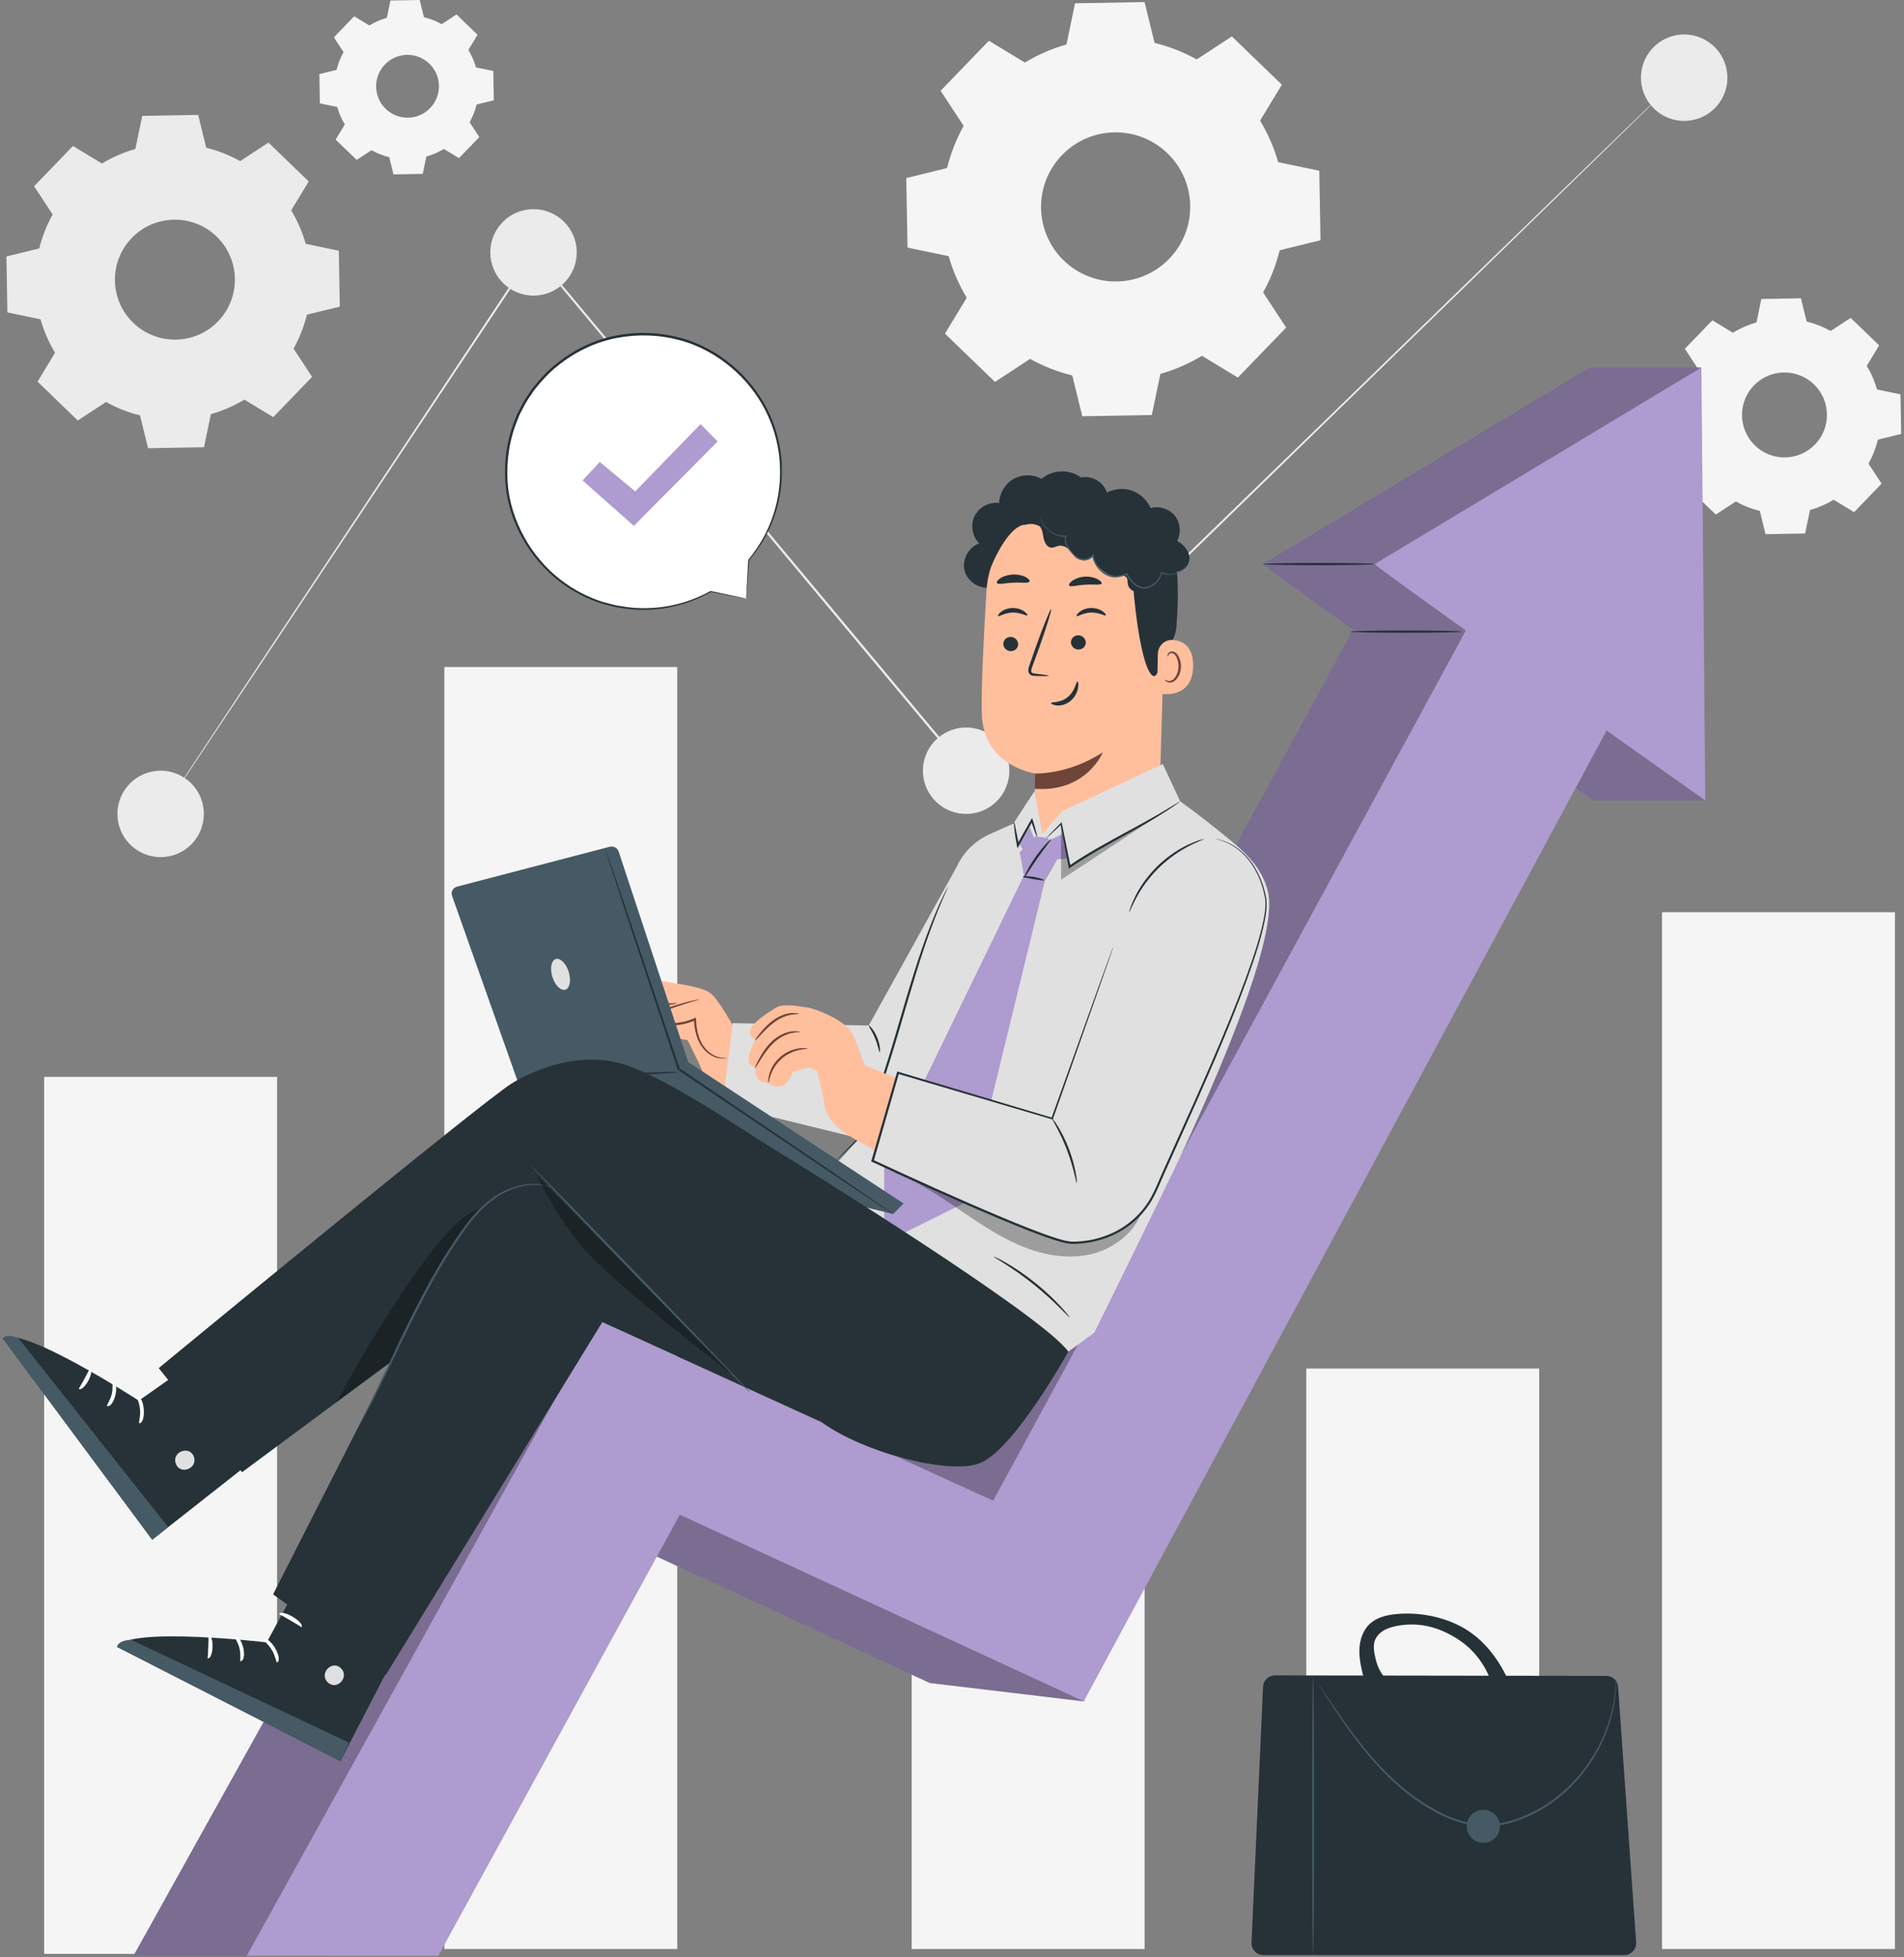 <svg width="433" height="445" viewBox="0 0 433 445" fill="none" xmlns="http://www.w3.org/2000/svg">
<rect x="0" y="0" width="433" height="445" fill="#808080" stroke="none"/>
<path d="M63.011 244.846H10.041V444.236H63.011V244.846Z" fill="#F5F5F5"/>
<path d="M350.04 311.156H297.07V443.136H350.04V311.156Z" fill="#F5F5F5"/>
<path d="M430.941 207.407H377.971V443.136H430.941V207.407Z" fill="#F5F5F5"/>
<path d="M260.3 215.965H207.33V443.136H260.3V215.965Z" fill="#F5F5F5"/>
<path d="M154.021 151.654H101.051V443.136H154.021V151.654Z" fill="#F5F5F5"/>
<path d="M377.971 21.403C377.971 21.403 377.712 21.673 377.202 22.193C376.672 22.713 375.902 23.473 374.892 24.472C372.842 26.472 369.831 29.421 365.941 33.23C358.131 40.847 346.791 51.904 332.651 65.69C304.331 93.252 264.781 131.72 219.881 175.407L219.681 175.597L219.501 175.387C210.631 164.77 201.371 153.673 191.921 142.357C166.551 111.956 142.491 83.125 121.141 57.532L121.521 57.512C96.412 95.241 75.192 127.141 60.231 149.615C52.742 160.831 46.831 169.699 42.782 175.767C40.752 178.786 39.202 181.105 38.142 182.685C37.611 183.464 37.212 184.054 36.941 184.454C36.672 184.854 36.522 185.044 36.522 185.044C36.522 185.044 36.642 184.834 36.901 184.434C37.172 184.024 37.562 183.424 38.072 182.635C39.111 181.045 40.651 178.716 42.651 175.677C46.672 169.589 52.551 160.701 59.992 149.455C74.912 126.961 96.082 95.031 121.121 57.252L121.301 56.993L121.501 57.233C142.871 82.815 166.941 111.636 192.321 142.027C201.761 153.344 211.031 164.44 219.891 175.057L219.511 175.037C264.461 131.4 304.041 92.972 332.401 65.44C346.591 51.694 357.961 40.678 365.801 33.09C369.721 29.311 372.751 26.382 374.811 24.392C375.841 23.413 376.621 22.663 377.151 22.153C377.681 21.653 377.961 21.403 377.961 21.403H377.971Z" fill="#EBEBEB"/>
<path d="M121.332 67.209C126.761 67.209 131.162 62.809 131.162 57.382C131.162 51.955 126.761 47.555 121.332 47.555C115.903 47.555 111.502 51.955 111.502 57.382C111.502 62.809 115.903 67.209 121.332 67.209Z" fill="#EBEBEB"/>
<path d="M40.271 194.14C45.292 192.075 47.688 186.332 45.623 181.313C43.557 176.294 37.813 173.899 32.792 175.963C27.771 178.028 25.375 183.771 27.441 188.79C29.506 193.809 35.251 196.204 40.271 194.14Z" fill="#EBEBEB"/>
<path d="M229.417 176.801C230.284 171.444 226.642 166.398 221.283 165.531C215.924 164.664 210.876 168.305 210.009 173.662C209.142 179.02 212.784 184.066 218.143 184.933C223.503 185.8 228.55 182.159 229.417 176.801Z" fill="#EBEBEB"/>
<path d="M392.6 19.82C393.792 14.525 390.464 9.266 385.167 8.075C379.871 6.884 374.611 10.21 373.419 15.505C372.228 20.8 375.555 26.058 380.852 27.25C386.149 28.441 391.408 25.115 392.6 19.82Z" fill="#EBEBEB"/>
<path d="M23.181 37.179C25.581 35.729 28.141 34.63 30.781 33.87L32.351 26.342L45.071 26.122L46.901 33.59C49.571 34.25 52.161 35.259 54.621 36.629L61.051 32.42L70.201 41.258L66.221 47.825C67.671 50.235 68.781 52.794 69.521 55.433L77.051 57.003L77.271 69.719L69.801 71.548C69.141 74.208 68.131 76.807 66.761 79.266L70.971 85.694L62.141 94.841L55.571 90.862C53.161 92.312 50.601 93.412 47.961 94.162L46.391 101.689L33.671 101.909L31.841 94.442C29.181 93.782 26.581 92.772 24.121 91.402L17.691 95.611L8.541 86.774L12.521 80.206C11.071 77.796 9.961 75.237 9.211 72.598L1.681 71.028L1.461 58.312L8.931 56.483C9.591 53.824 10.601 51.224 11.971 48.765L7.761 42.337L16.591 33.19L23.161 37.169L23.181 37.179ZM29.961 54.114C24.731 59.532 24.881 68.169 30.301 73.398C35.721 78.626 44.361 78.476 49.591 73.058C54.821 67.639 54.671 59.002 49.251 53.774C43.831 48.545 35.191 48.695 29.961 54.114Z" fill="#EBEBEB"/>
<path d="M233.082 14.216C236.072 12.406 239.252 11.037 242.532 10.107L244.482 0.75L260.292 0.47L262.562 9.747C265.872 10.567 269.102 11.816 272.152 13.516L280.142 8.277L291.512 19.254L286.562 27.422C288.372 30.411 289.742 33.59 290.672 36.869L300.022 38.818L300.302 54.623L291.022 56.903C290.202 60.212 288.952 63.441 287.252 66.49L292.492 74.477L281.512 85.844L273.342 80.895C270.352 82.705 267.172 84.075 263.892 85.004L261.942 94.361L246.132 94.641L243.852 85.364C240.542 84.544 237.312 83.295 234.262 81.595L226.272 86.834L214.902 75.857L219.852 67.689C218.042 64.7 216.672 61.521 215.742 58.242L206.382 56.293L206.102 40.488L215.382 38.208C216.202 34.899 217.452 31.67 219.152 28.621L213.912 20.634L224.892 9.267L233.062 14.216H233.082ZM241.512 35.269C235.002 42.007 235.192 52.744 241.932 59.242C248.672 65.75 259.412 65.56 265.912 58.822C272.422 52.084 272.232 41.347 265.492 34.849C258.752 28.341 248.022 28.531 241.512 35.269Z" fill="#F5F5F5"/>
<path d="M83.991 5.788C85.251 5.028 86.591 4.449 87.971 4.059L88.791 0.12L95.451 0L96.411 3.909C97.801 4.249 99.161 4.779 100.451 5.498L103.811 3.289L108.601 7.908L106.511 11.347C107.271 12.606 107.851 13.946 108.241 15.325L112.181 16.145L112.301 22.803L108.391 23.763C108.051 25.152 107.521 26.512 106.801 27.802L109.001 31.161L104.381 35.949L100.941 33.86C99.681 34.62 98.341 35.199 96.961 35.589L96.141 39.528L89.481 39.648L88.521 35.739C87.131 35.399 85.771 34.87 84.481 34.15L81.121 36.359L76.331 31.74L78.421 28.302C77.661 27.042 77.081 25.702 76.691 24.323L72.751 23.503L72.631 16.845L76.541 15.885C76.881 14.496 77.411 13.136 78.131 11.846L75.931 8.487L80.551 3.699L83.991 5.788ZM87.541 14.656C84.801 17.495 84.881 22.013 87.721 24.753C90.561 27.492 95.081 27.412 97.821 24.573C100.561 21.733 100.481 17.215 97.641 14.476C94.801 11.736 90.281 11.816 87.541 14.656Z" fill="#F5F5F5"/>
<path d="M394.071 75.647C395.771 74.618 397.581 73.838 399.451 73.308L400.561 67.98L409.561 67.82L410.861 73.108C412.751 73.568 414.591 74.288 416.321 75.258L420.871 72.278L427.351 78.527L424.531 83.175C425.561 84.875 426.341 86.694 426.871 88.554L432.201 89.663L432.361 98.66L427.071 99.96C426.611 101.85 425.891 103.679 424.921 105.418L427.901 109.967L421.651 116.445L417.001 113.626C415.301 114.656 413.491 115.435 411.621 115.965L410.511 121.294L401.511 121.454L400.211 116.165C398.321 115.705 396.491 114.986 394.751 114.016L390.201 116.995L383.721 110.747L386.541 106.098C385.511 104.399 384.731 102.589 384.201 100.72L378.871 99.61L378.711 90.613L384.001 89.313C384.461 87.424 385.181 85.594 386.151 83.855L383.171 79.306L389.421 72.828L394.071 75.647ZM398.871 87.634C395.161 91.473 395.271 97.581 399.111 101.29C402.951 104.999 409.061 104.889 412.771 101.05C416.471 97.211 416.371 91.103 412.531 87.394C408.691 83.695 402.581 83.795 398.871 87.634Z" fill="#F5F5F5"/>
<path d="M287.302 444.506H369.382C370.952 444.506 372.192 443.177 372.082 441.617L367.982 383.544C367.882 382.135 366.702 381.035 365.292 381.035L289.942 380.925C288.492 380.925 287.302 382.065 287.242 383.505L284.612 441.687C284.542 443.226 285.772 444.516 287.312 444.516L287.302 444.506Z" fill="#263238"/>
<path d="M298.623 444.506C298.753 444.506 298.853 430.3 298.853 412.776C298.853 395.251 298.753 381.035 298.623 381.035C298.493 381.035 298.393 395.241 298.393 412.776C298.393 430.31 298.493 444.506 298.623 444.506Z" fill="#455A64"/>
<path d="M299.602 382.535C299.602 382.535 299.642 382.615 299.722 382.765C299.822 382.935 299.962 383.154 300.122 383.424C300.502 384.024 301.032 384.854 301.702 385.914C303.102 388.063 305.122 391.182 307.862 394.871C310.622 398.53 314.092 402.819 318.762 406.747C321.082 408.717 323.722 410.546 326.642 412.126C329.572 413.665 332.872 414.895 336.412 415.185C339.962 415.485 343.422 414.685 346.492 413.435C349.572 412.176 352.332 410.476 354.692 408.557C359.432 404.688 362.572 399.999 364.492 395.831C366.422 391.632 367.112 387.913 367.392 385.374C367.452 384.734 367.512 384.164 367.542 383.674C367.542 383.184 367.552 382.775 367.562 382.425C367.562 382.105 367.562 381.855 367.562 381.655C367.562 381.485 367.562 381.395 367.542 381.395C367.542 381.395 367.522 381.485 367.512 381.655C367.502 381.855 367.482 382.105 367.462 382.425C367.442 382.775 367.422 383.184 367.402 383.674C367.362 384.164 367.282 384.724 367.212 385.364C366.872 387.883 366.142 391.562 364.192 395.701C362.252 399.809 359.122 404.428 354.422 408.227C352.072 410.116 349.352 411.786 346.312 413.015C343.282 414.235 339.892 415.005 336.442 414.725C332.982 414.445 329.742 413.245 326.842 411.726C323.952 410.166 321.342 408.357 319.022 406.417C314.382 402.539 310.902 398.29 308.112 394.671C305.352 391.012 303.282 387.933 301.842 385.814C301.142 384.774 300.582 383.954 300.182 383.364C300.002 383.105 299.852 382.895 299.742 382.735C299.642 382.595 299.582 382.525 299.582 382.525L299.602 382.535Z" fill="#455A64"/>
<path d="M333.562 415.235C333.562 417.315 335.252 419.004 337.332 419.004C339.412 419.004 341.103 417.315 341.103 415.235C341.103 413.156 339.412 411.466 337.332 411.466C335.252 411.466 333.562 413.156 333.562 415.235Z" fill="#455A64"/>
<path d="M311.523 369.199C313.103 367.739 315.313 367.199 317.453 366.99C322.613 366.48 328.283 367.549 332.783 370.109C337.283 372.668 340.603 376.927 342.803 381.615L339.843 384.714C338.633 379.836 335.933 375.597 331.743 372.828C327.553 370.059 323.103 368.789 318.143 369.589C317.003 369.769 315.393 370.199 314.443 370.858C312.503 372.208 312.213 373.787 312.553 375.797C313.063 378.766 313.803 380.056 315.073 381.655C312.893 381.705 312.383 381.715 310.203 381.765C309.653 379.616 309.103 377.436 309.143 375.227C309.183 373.008 309.893 370.718 311.513 369.209L311.523 369.199Z" fill="#263238"/>
<path d="M169.683 136.099L161.633 134.489C156.223 137.528 149.823 138.998 143.093 138.308C127.213 136.669 114.963 122.963 115.083 107.008C115.223 88.573 131.163 74.198 149.643 76.117C165.333 77.746 177.503 91.142 177.633 106.908C177.693 114.735 174.913 121.843 170.283 127.332H170.293L169.683 136.099Z" fill="white"/>
<path d="M169.683 136.099C169.683 136.099 169.683 135.889 169.703 135.509C169.723 135.099 169.753 134.539 169.793 133.809C169.883 132.31 170.013 130.131 170.173 127.321L170.353 127.421C170.353 127.421 170.353 127.421 170.343 127.431C170.293 127.471 170.223 127.451 170.183 127.401C170.153 127.361 170.153 127.301 170.183 127.261C172.643 124.292 175.463 119.824 176.733 113.796C177.373 110.806 177.593 107.457 177.233 103.938C176.853 100.42 175.813 96.741 174.013 93.212C172.203 89.693 169.603 86.344 166.293 83.555C162.993 80.775 158.983 78.496 154.483 77.326C150.003 76.117 145.113 75.917 140.303 76.837C135.483 77.736 130.813 79.956 126.853 83.165C124.803 84.744 123.103 86.674 121.523 88.653C120.813 89.693 120.083 90.722 119.453 91.812L118.583 93.472L118.153 94.301L117.813 95.161C115.883 99.72 115.153 104.618 115.423 109.287C115.673 113.975 117.153 118.394 119.263 122.203C121.383 126.022 124.203 129.231 127.333 131.7C130.483 134.159 133.923 135.889 137.323 136.929C138.183 137.148 139.033 137.368 139.863 137.578C140.703 137.768 141.543 137.858 142.363 137.998C144.003 138.258 145.613 138.298 147.143 138.278C153.313 138.148 158.223 136.229 161.563 134.389C161.583 134.379 161.613 134.369 161.643 134.379C164.203 134.919 166.193 135.339 167.573 135.629C168.243 135.769 168.753 135.889 169.133 135.969C169.483 136.049 169.673 136.099 169.673 136.099C169.673 136.099 169.503 136.079 169.163 136.019C168.793 135.949 168.283 135.859 167.623 135.739C166.223 135.479 164.203 135.089 161.603 134.599H161.683C158.343 136.479 153.403 138.468 147.163 138.638C145.613 138.668 143.983 138.638 142.323 138.388C141.493 138.248 140.643 138.168 139.793 137.978C138.943 137.768 138.083 137.548 137.213 137.328C133.763 136.279 130.263 134.549 127.063 132.06C123.873 129.571 121.003 126.312 118.833 122.443C116.683 118.574 115.173 114.085 114.903 109.317C114.613 104.568 115.353 99.58 117.313 94.931L117.663 94.052L118.103 93.212C118.393 92.652 118.693 92.092 118.993 91.522C119.623 90.423 120.373 89.373 121.093 88.303C122.693 86.294 124.433 84.324 126.513 82.715C130.543 79.446 135.293 77.186 140.203 76.277C145.103 75.337 150.083 75.557 154.633 76.787C159.213 77.986 163.283 80.316 166.633 83.145C169.983 85.994 172.613 89.403 174.443 92.982C176.253 96.571 177.293 100.31 177.663 103.878C178.003 107.447 177.773 110.836 177.093 113.855C175.763 119.944 172.873 124.432 170.363 127.391L170.213 127.221L170.223 127.211C170.273 127.171 170.343 127.191 170.383 127.241C170.403 127.261 170.403 127.291 170.403 127.311C170.173 130.151 170.003 132.35 169.883 133.869C169.823 134.589 169.773 135.139 169.743 135.539C169.713 135.909 169.683 136.089 169.683 136.089V136.099Z" fill="#263238"/>
<path d="M132.482 109.227L136.402 105.038L144.462 111.726L159.312 96.431L163.212 100.359L144.142 119.564L132.482 109.227Z" fill="#AE9BCF"/>
<path d="M386.912 83.555H361.452L287.162 128.251C287.442 128.671 296.212 135.009 307.662 143.197L200.082 341.217L110.052 301.469L30.332 444.706H73.892L128.822 344.396L211.442 382.654L246.462 386.833L341.272 167.099C353.182 175.547 362.332 182.005 362.332 182.005H387.792C387.792 182.005 380.372 119.714 380.372 119.214C380.372 118.714 386.912 83.555 386.912 83.555Z" fill="#AE9BCF"/>
<path opacity="0.3" d="M386.912 83.555H361.452L287.162 128.251C287.442 128.671 296.212 135.009 307.662 143.197L200.082 341.217L110.052 301.469L30.332 444.706H73.892L128.822 344.396L211.442 382.654L246.462 386.833L341.272 167.099C353.182 175.547 362.332 182.005 362.332 182.005H387.792C387.792 182.005 380.372 119.714 380.372 119.214C380.372 118.714 386.912 83.555 386.912 83.555Z" fill="black"/>
<path d="M56.111 444.695L136.151 300.229L225.861 341.207L341.561 128.251L376.011 146.336L246.471 386.823L154.601 344.386L99.671 444.695H56.111Z" fill="#AE9BCF"/>
<path d="M312.633 128.251C313.453 129.481 387.813 182.005 387.813 182.005L386.923 83.555L312.633 128.251Z" fill="#AE9BCF"/>
<path d="M312.632 128.251C312.632 128.391 306.932 128.511 299.902 128.511C292.872 128.511 287.172 128.391 287.172 128.251C287.172 128.111 292.872 127.991 299.902 127.991C306.932 127.991 312.632 128.111 312.632 128.251Z" fill="#263238"/>
<path d="M332.513 143.607C332.513 143.747 326.813 143.867 319.783 143.867C312.753 143.867 307.053 143.747 307.053 143.607C307.053 143.467 312.753 143.347 319.783 143.347C326.813 143.347 332.513 143.467 332.513 143.607Z" fill="#263238"/>
<path d="M141.321 232.769C141.321 232.769 139.781 233.439 139.531 231.38C139.291 229.32 143.591 225.022 144.961 223.662C146.331 222.303 148.301 222.592 150.041 222.982C151.781 223.372 158.921 224.092 161.291 225.612C163.661 227.131 167.281 234.759 168.041 235.119C168.801 235.479 191.061 236.638 191.061 236.638L190.101 254.883C190.101 254.883 168.251 250.724 163.921 248.015C159.591 245.306 160.161 244.226 158.931 241.707C157.701 239.177 156.381 236.498 156.381 236.498L154.331 236.158L151.051 237.968C151.051 237.968 150.661 242.596 147.421 242.476L145.831 241.637C145.831 241.637 144.771 242.866 143.561 240.967C142.351 239.067 142.581 238.718 142.581 238.718C142.581 238.718 141.311 240.287 139.931 238.338C138.561 236.388 141.311 232.769 141.311 232.769H141.321Z" fill="#FFBF9D"/>
<path d="M165.312 240.517C165.312 240.517 165.232 240.557 165.072 240.597C164.912 240.637 164.662 240.667 164.342 240.667C163.712 240.667 162.742 240.517 161.722 239.927C160.702 239.348 159.632 238.308 158.942 236.848C158.232 235.399 157.892 233.619 157.792 231.74L158.142 231.95C156.682 232.63 154.952 233.059 153.152 233.129C151.882 233.179 150.642 233.039 149.482 232.74C148.932 232.58 148.282 232.49 147.802 231.96C147.542 231.71 147.482 231.18 147.742 230.89C147.982 230.59 148.282 230.49 148.532 230.38C150.532 229.57 152.382 228.941 153.942 228.461C155.502 227.981 156.782 227.661 157.672 227.461C158.562 227.261 159.062 227.181 159.072 227.211C159.072 227.251 158.602 227.391 157.722 227.651C156.852 227.911 155.592 228.291 154.052 228.811C152.512 229.331 150.692 229.99 148.712 230.82C148.472 230.92 148.242 231.03 148.132 231.18C148.032 231.32 148.032 231.48 148.172 231.64C148.462 231.98 149.042 232.1 149.592 232.25C150.702 232.52 151.902 232.66 153.122 232.61C154.862 232.55 156.512 232.14 157.922 231.5L158.262 231.35L158.282 231.72C158.362 233.569 158.672 235.289 159.322 236.668C159.952 238.068 160.922 239.068 161.872 239.657C162.822 240.257 163.722 240.457 164.332 240.507C164.952 240.547 165.282 240.487 165.292 240.527L165.312 240.517Z" fill="#6F4439"/>
<path d="M154.031 228.001C154.071 228.051 153.281 228.481 151.931 228.411C151.271 228.411 150.491 228.291 149.661 228.351C148.821 228.391 148.031 228.741 147.381 229.5C146.031 231.01 144.411 232.01 143.191 232.519C141.961 233.039 141.141 233.139 141.131 233.089C141.111 233.009 141.891 232.779 143.041 232.19C144.191 231.6 145.691 230.62 147.011 229.141C147.361 228.781 147.751 228.411 148.231 228.201C148.701 227.981 149.191 227.901 149.641 227.881C150.551 227.851 151.321 228.001 151.961 228.061C153.251 228.221 154.011 227.941 154.041 228.021L154.031 228.001Z" fill="#6F4439"/>
<path d="M149.45 232.869C149.57 232.909 148.67 234.959 146.61 236.708C144.57 238.478 142.4 239.058 142.38 238.928C142.32 238.778 144.32 238.008 146.27 236.308C148.24 234.639 149.31 232.779 149.45 232.859V232.869Z" fill="#6F4439"/>
<path d="M150.25 235.668C150.38 235.678 150.09 237.478 148.78 239.237C147.49 241.017 145.87 241.837 145.82 241.717C145.73 241.587 147.15 240.617 148.36 238.927C149.6 237.258 150.1 235.618 150.25 235.658V235.668Z" fill="#6F4439"/>
<path d="M217.5 197.21L197.57 233.159L166.65 232.629L164.32 251.194L196.23 259.011L209.37 244.586L217.5 197.21Z" fill="#E0E0E0"/>
<path d="M200.061 239.257C199.911 239.267 199.711 237.798 199.021 236.128C198.351 234.449 197.451 233.259 197.571 233.159C197.661 233.059 198.791 234.159 199.501 235.928C200.231 237.688 200.191 239.257 200.051 239.257H200.061Z" fill="#263238"/>
<path d="M225.071 133.599C222.551 133.929 219.921 132.13 219.341 129.651C218.751 127.181 220.291 124.382 222.691 123.552C221.091 121.973 220.651 119.334 221.641 117.324C222.641 115.305 225.001 114.055 227.231 114.365C227.281 112.146 228.571 109.997 230.501 108.897C232.431 107.797 234.941 107.797 236.871 108.897C239.281 106.748 243.241 106.598 245.811 108.557C247.961 108.117 250.331 109.227 251.381 111.146C252.431 113.076 252.071 115.665 250.531 117.234" fill="#263238"/>
<path d="M247.03 113.656L245.89 113.676C234.42 113.896 225.04 122.893 224.34 134.34C223.69 144.986 223.1 156.763 223.29 162.471C223.67 174.277 235.52 175.887 235.52 175.887L234.8 190.103L236.2 200.939L263.46 188.663L265 137.149C265.82 124.862 259.35 114.146 247.05 113.666L247.03 113.656Z" fill="#FFBF9D"/>
<path d="M235.41 175.867C235.41 175.867 242.96 176.177 250.8 171.038C250.8 171.038 247.14 180.185 235.33 179.346L235.41 175.867Z" fill="#6F4439"/>
<path d="M228.17 146.376C228.16 147.266 228.9 148.016 229.83 148.046C230.76 148.076 231.53 147.386 231.54 146.486C231.55 145.596 230.81 144.846 229.88 144.816C228.95 144.786 228.18 145.476 228.17 146.376Z" fill="#263238"/>
<path d="M226.979 140.068C227.189 140.288 228.449 139.308 230.269 139.278C232.079 139.218 233.429 140.128 233.629 139.908C233.719 139.808 233.499 139.418 232.919 139.008C232.339 138.598 231.359 138.208 230.229 138.238C229.099 138.268 228.159 138.698 227.619 139.138C227.069 139.578 226.889 139.978 226.989 140.078L226.979 140.068Z" fill="#263238"/>
<path d="M243.551 146.006C243.541 146.896 244.281 147.646 245.211 147.676C246.141 147.706 246.911 147.016 246.921 146.116C246.931 145.226 246.191 144.476 245.261 144.446C244.331 144.416 243.561 145.106 243.551 146.006Z" fill="#263238"/>
<path d="M244.841 140.058C245.051 140.278 246.321 139.308 248.131 139.278C249.941 139.218 251.29 140.128 251.49 139.908C251.58 139.808 251.371 139.418 250.781 139.008C250.201 138.598 249.221 138.208 248.091 138.238C246.961 138.268 246.021 138.698 245.481 139.138C244.931 139.578 244.751 139.978 244.851 140.078L244.841 140.058Z" fill="#263238"/>
<path d="M238.511 153.654C238.511 153.554 237.381 153.374 235.551 153.174C235.091 153.134 234.641 153.054 234.561 152.734C234.441 152.404 234.631 151.894 234.841 151.354C235.251 150.225 235.691 149.035 236.141 147.795C237.951 142.737 239.241 138.578 239.041 138.508C238.841 138.438 237.201 142.487 235.401 147.545C234.971 148.795 234.551 149.985 234.161 151.124C233.991 151.654 233.701 152.254 233.951 152.944C234.081 153.284 234.431 153.534 234.731 153.604C235.031 153.684 235.291 153.694 235.521 153.694C237.361 153.754 238.501 153.744 238.511 153.644V153.654Z" fill="#263238"/>
<path d="M243.129 133.11C243.379 133.57 244.919 133.04 246.839 132.94C248.749 132.8 250.369 133.13 250.539 132.65C250.609 132.42 250.259 132.01 249.569 131.66C248.879 131.3 247.829 131.04 246.679 131.11C245.529 131.18 244.539 131.58 243.919 132.01C243.289 132.45 243.019 132.89 243.129 133.11Z" fill="#263238"/>
<path d="M226.749 132.591C227.139 132.991 228.629 132.541 230.429 132.481C232.229 132.371 233.759 132.691 234.109 132.251C234.259 132.041 234.009 131.631 233.339 131.251C232.679 130.871 231.569 130.581 230.329 130.631C229.089 130.691 228.029 131.081 227.409 131.521C226.779 131.961 226.579 132.391 226.749 132.581V132.591Z" fill="#263238"/>
<path d="M225.359 128.901C225.359 128.901 228.329 121.443 231.869 119.644C236.149 117.474 238.099 122.173 242.189 120.943C246.279 119.714 250.369 117.624 254.639 120.723C259.309 124.112 257.199 126.602 257.589 131.84C259.159 153.064 263.149 159.002 264.059 148.975C264.159 147.875 267.189 146.945 267.549 142.307C268.019 136.289 268.109 128.991 266.679 124.752C265.479 121.183 263.379 118.734 259.649 116.075C253.759 111.866 245.789 111.926 240.389 112.576C234.989 113.226 224.679 119.654 225.349 128.901H225.359Z" fill="#263238"/>
<path d="M263.311 148.665C263.351 146.835 264.891 145.366 266.711 145.506C268.921 145.676 271.391 146.875 271.341 151.434C271.241 159.512 263.141 157.742 263.131 157.512C263.131 157.352 263.231 152.044 263.311 148.665Z" fill="#FFBF9D"/>
<path d="M264.931 154.503C264.931 154.503 265.071 154.603 265.311 154.713C265.541 154.823 265.941 154.903 266.361 154.743C267.221 154.443 267.951 153.094 268.011 151.634C268.041 150.904 267.891 150.195 267.641 149.615C267.401 149.025 267.021 148.605 266.591 148.525C266.161 148.425 265.861 148.675 265.751 148.905C265.641 149.125 265.691 149.295 265.651 149.305C265.631 149.325 265.481 149.165 265.551 148.835C265.591 148.675 265.681 148.485 265.871 148.335C266.071 148.175 266.351 148.105 266.651 148.135C267.271 148.185 267.831 148.765 268.111 149.405C268.421 150.045 268.601 150.834 268.571 151.664C268.501 153.294 267.641 154.803 266.471 155.133C265.901 155.273 265.431 155.093 265.181 154.903C264.931 154.703 264.891 154.523 264.921 154.503H264.931Z" fill="#6F4439"/>
<path d="M262.849 133.03C261.809 133.769 260.719 134.529 259.459 134.679C258.199 134.829 256.739 134.129 256.499 132.88C256.389 132.32 256.519 131.66 256.139 131.24C255.689 130.73 254.879 130.91 254.199 130.99C251.859 131.28 249.059 128.741 248.419 126.472C247.839 127.381 246.529 127.681 245.609 127.111C244.689 126.542 244.359 126.222 243.629 125.422C242.899 124.622 241.889 123.912 240.829 124.092C240.229 124.192 239.679 124.552 239.079 124.512C238.019 124.442 237.479 123.203 237.289 122.153C237.109 121.103 236.959 119.874 236.049 119.324C235.209 118.814 234.129 119.134 233.159 119.304C232.189 119.474 230.919 119.264 230.649 118.314C230.509 117.814 230.709 117.284 230.979 116.845C232.199 114.845 234.929 113.905 237.119 114.745C237.859 112.066 240.309 109.937 243.079 109.587C245.839 109.237 248.749 110.696 250.119 113.116C251.799 111.536 254.269 110.836 256.519 111.306C258.779 111.776 260.759 113.396 261.669 115.515C263.629 114.965 265.879 115.675 267.159 117.254C268.439 118.834 268.659 121.193 267.699 122.983C269.169 123.782 270.439 125.202 270.499 126.871C270.559 128.541 268.969 130.24 267.339 129.831C268.019 131.12 267.519 132.9 266.269 133.649C265.019 134.399 263.219 134.009 262.399 132.81" fill="#263238"/>
<path d="M236.58 117.114C236.58 117.114 236.58 117.164 236.58 117.264C236.59 117.364 236.6 117.504 236.64 117.694C236.72 118.064 236.88 118.614 237.26 119.244C237.64 119.853 238.22 120.563 239.09 121.123C239.94 121.683 241.11 122.103 242.42 122.003L242.28 121.823C242.04 122.523 242.13 123.342 242.49 124.052C242.83 124.772 243.36 125.402 243.91 126.012C244.19 126.301 244.44 126.651 244.83 126.921C245.21 127.181 245.66 127.321 246.12 127.371C247.03 127.471 248.06 127.171 248.7 126.391L248.4 126.311C248.64 127.911 249.58 129.501 251.05 130.45C251.83 130.99 252.79 131.31 253.72 131.27C254.65 131.24 255.52 130.95 256.32 130.65L256.1 130.56C256.55 131.56 257.24 132.4 258.06 133.019C258.87 133.639 259.93 133.989 260.89 133.729C262.79 133.289 264.02 131.68 264.25 130.18L264.07 130.27C265.03 130.77 266.04 130.8 266.85 130.62C267.67 130.45 268.31 130.08 268.77 129.72C269.23 129.351 269.49 128.971 269.65 128.721C269.8 128.451 269.86 128.301 269.85 128.301C269.81 128.271 269.59 128.921 268.69 129.62C268.24 129.95 267.61 130.29 266.82 130.44C266.04 130.59 265.08 130.54 264.19 130.06L264.04 129.98L264.01 130.15C263.78 131.55 262.59 133.049 260.83 133.439C259.96 133.659 259.03 133.349 258.26 132.76C257.49 132.18 256.84 131.36 256.42 130.43L256.35 130.28L256.2 130.34C255.41 130.64 254.57 130.91 253.71 130.93C252.85 130.97 251.99 130.68 251.24 130.17C249.85 129.271 248.96 127.781 248.73 126.271L248.67 125.892L248.42 126.192C247.88 126.861 246.96 127.141 246.14 127.061C245.73 127.021 245.33 126.891 245 126.671C244.68 126.461 244.42 126.112 244.13 125.822C243.58 125.222 243.06 124.612 242.74 123.942C242.4 123.282 242.32 122.553 242.53 121.923L242.59 121.733L242.39 121.753C241.16 121.863 240.04 121.483 239.2 120.963C238.35 120.443 237.77 119.773 237.38 119.194C236.62 117.984 236.63 117.134 236.57 117.154L236.58 117.114Z" fill="#455A64"/>
<path d="M239.031 159.851C239.071 159.551 241.061 159.921 242.811 158.492C244.561 157.062 244.741 154.893 245.021 154.933C245.151 154.933 245.321 155.483 245.171 156.382C245.031 157.272 244.501 158.502 243.441 159.381C242.371 160.261 241.131 160.481 240.301 160.391C239.451 160.311 239.001 159.991 239.041 159.861L239.031 159.851Z" fill="#263238"/>
<path d="M181.441 274.207L196.831 257.242L209.701 218.364C212.331 211.616 214.581 203.058 217.761 196.66C219.331 193.511 221.961 191.032 225.181 189.612L230.641 187.183L233.911 181.975C232.031 193.761 248.561 195.221 266.121 180.575C266.121 180.575 271.921 184.504 280.101 191.282C283.681 194.251 286.931 197.49 288.281 202.399C290.741 211.296 280.181 237.628 268.681 262.401C265.241 269.808 248.861 303.008 248.861 303.008L242.961 307.307C242.961 307.307 190.831 291.512 186.131 282.864L181.441 274.207Z" fill="#E0E0E0"/>
<path d="M189.98 264.09C189.98 264.09 190.12 263.9 190.42 263.58C190.76 263.22 191.2 262.76 191.74 262.19C192.95 260.951 194.63 259.231 196.7 257.112L196.66 257.182C197.62 254.223 198.77 250.674 200.06 246.735C201.38 242.786 202.73 238.407 204.09 233.769C206.72 224.682 209.21 216.474 211.5 210.696C212.61 207.797 213.66 205.507 214.39 203.938C214.76 203.198 215.06 202.608 215.29 202.148C215.5 201.739 215.62 201.539 215.63 201.539C215.64 201.539 215.56 201.768 215.38 202.188C215.17 202.658 214.91 203.258 214.57 204.018C213.89 205.607 212.9 207.917 211.84 210.816C209.64 216.604 207.21 224.812 204.58 233.899C203.22 238.527 201.86 242.926 200.51 246.865C199.19 250.794 198 254.323 197 257.272V257.312L196.96 257.342C194.84 259.411 193.12 261.091 191.88 262.3C191.31 262.85 190.84 263.29 190.49 263.63C190.17 263.93 189.99 264.08 189.98 264.07V264.09Z" fill="#263238"/>
<path d="M237.842 199.35L219.812 273.257L201.082 282.564V264.49L233.492 197.75L237.842 199.35Z" fill="#AE9BCF"/>
<g opacity="0.3">
<path d="M203.361 266.599C208.471 268.519 213.081 271.568 217.591 274.637C222.111 277.706 226.621 280.855 231.631 283.034C236.641 285.214 242.251 286.373 247.601 285.264C252.951 284.164 257.951 280.505 259.711 275.337L203.361 266.589V266.599Z" fill="black"/>
</g>
<path d="M230.641 186.963L235.251 179.905L237.061 189.573L241.651 184.374L264.441 173.717L268.391 182.195L243.211 197.08L236.231 196.56L231.141 190.512L230.641 186.963Z" fill="#E0E0E0"/>
<path d="M230.642 186.963C230.702 186.963 230.802 187.503 230.982 188.423C231.212 189.523 231.472 190.772 231.752 192.152L231.292 192.082C231.682 191.362 232.102 190.602 232.532 189.812C233.222 188.593 233.862 187.453 234.452 186.414L234.702 185.974L234.862 186.434C235.262 187.583 235.482 188.553 235.662 189.233C235.832 189.912 235.942 190.292 235.892 190.312C235.852 190.332 235.652 189.972 235.412 189.313C235.152 188.663 234.872 187.693 234.442 186.593L234.852 186.623C234.282 187.673 233.662 188.823 232.992 190.052C232.552 190.842 232.122 191.602 231.722 192.312L231.392 192.892L231.262 192.242C230.652 189.193 230.502 186.963 230.622 186.953L230.642 186.963Z" fill="#263238"/>
<path d="M238.312 190.522L235.412 190.172C234.622 191.052 232.702 192.872 231.922 193.761V193.841C232.272 195.771 232.612 197.71 232.962 199.64C234.582 199.56 236.212 199.689 237.802 200.029C238.772 198.33 239.502 197.05 240.472 195.351L238.322 190.522H238.312Z" fill="#AE9BCF"/>
<path d="M243.261 299.529C243.201 299.579 242.351 298.67 240.921 297.26C239.491 295.85 237.461 293.961 235.081 292.042C232.691 290.132 230.401 288.563 228.711 287.483C227.021 286.393 225.951 285.763 225.991 285.693C226.011 285.663 226.301 285.783 226.801 286.033C227.311 286.273 228.031 286.663 228.901 287.173C230.651 288.183 232.991 289.712 235.401 291.642C237.811 293.571 239.811 295.521 241.181 297.01C241.861 297.75 242.401 298.37 242.751 298.81C243.101 299.249 243.281 299.509 243.261 299.529Z" fill="#263238"/>
<path d="M238.531 191.122L241.751 189.532L242.851 195.171L240.161 195.41L238.531 191.122Z" fill="#AE9BCF"/>
<path opacity="0.3" d="M241.311 187.263V200.029L265.051 184.354L242.961 197.21L241.311 187.263Z" fill="black"/>
<path d="M268.391 182.195C268.391 182.195 267.921 182.594 267.011 183.234C266.091 183.864 264.751 184.754 263.051 185.784C259.661 187.863 254.791 190.422 249.551 193.431C247.331 194.721 245.241 196.01 243.361 197.28L243.051 197.49L242.981 197.12C242.261 193.221 241.641 189.842 241.171 187.293L241.441 187.373C240.411 188.333 239.581 189.113 238.931 189.712C238.341 190.242 238.021 190.522 238.001 190.502C237.981 190.482 238.261 190.162 238.821 189.592C239.441 188.963 240.241 188.153 241.221 187.153L241.431 186.943L241.491 187.233C242.001 189.772 242.691 193.141 243.471 197.03L243.091 196.87C244.971 195.571 247.071 194.261 249.301 192.971C254.571 189.952 259.451 187.453 262.881 185.454C264.601 184.474 265.971 183.634 266.921 183.054C267.861 182.465 268.391 182.155 268.411 182.185L268.391 182.195Z" fill="#263238"/>
<path d="M235.442 191.252L234.112 187.993L231.912 192.032L232.852 193.492L235.442 191.252Z" fill="#AE9BCF"/>
<path d="M239.081 190.782C239.191 190.882 237.601 192.722 235.901 195.171C234.181 197.61 233.001 199.73 232.861 199.66C232.741 199.6 233.731 197.35 235.471 194.871C237.201 192.392 238.991 190.692 239.081 190.782Z" fill="#263238"/>
<path d="M237.471 200.129C237.431 200.269 236.341 200.109 235.011 199.889C233.681 199.659 232.601 199.459 232.611 199.319C232.621 199.179 233.741 199.149 235.101 199.379C236.461 199.609 237.511 199.999 237.471 200.139V200.129Z" fill="#263238"/>
<path d="M117.812 246.095L102.792 203.648C102.502 202.728 103.062 201.769 104.002 201.569L138.702 192.511C139.572 192.321 140.442 192.811 140.712 193.661L156.502 241.477L205.472 273.627L203.122 276.026L190.592 272.977L117.812 246.105V246.095Z" fill="#455A64"/>
<path d="M203.111 276.016C203.111 276.016 203.021 275.976 202.861 275.876C202.671 275.757 202.441 275.607 202.151 275.427C201.501 274.997 200.591 274.407 199.431 273.647C197.051 272.068 193.661 269.808 189.491 267.029C181.101 261.381 169.561 253.613 156.811 245.036C155.921 244.436 155.041 243.836 154.221 243.286L154.151 243.236L154.121 243.156C149.511 229.251 145.381 216.784 142.381 207.757C140.921 203.278 139.741 199.659 138.911 197.11C138.521 195.881 138.211 194.911 137.991 194.221C137.901 193.911 137.821 193.661 137.761 193.471C137.711 193.301 137.691 193.211 137.701 193.211C137.701 193.211 137.751 193.291 137.811 193.461C137.881 193.651 137.971 193.901 138.081 194.201C138.321 194.891 138.661 195.851 139.091 197.06C139.961 199.589 141.191 203.198 142.711 207.657C145.741 216.674 149.931 229.111 154.601 243.006L154.501 242.876C155.321 243.436 156.211 244.026 157.091 244.626C169.801 253.253 181.321 261.061 189.691 266.739C193.821 269.578 197.181 271.878 199.541 273.497C200.671 274.287 201.561 274.907 202.201 275.357C202.481 275.557 202.711 275.727 202.891 275.846C203.041 275.956 203.121 276.026 203.111 276.026V276.016Z" fill="#263238"/>
<path d="M123.791 245.186C123.791 245.046 130.611 244.606 139.031 244.206C147.461 243.806 154.291 243.606 154.301 243.746C154.301 243.886 147.481 244.326 139.061 244.726C130.641 245.126 123.801 245.326 123.801 245.186H123.791Z" fill="#263238"/>
<path d="M129.332 220.953C129.932 222.882 129.592 224.702 128.572 225.022C127.552 225.342 126.232 224.042 125.622 222.123C125.022 220.193 125.362 218.374 126.382 218.054C127.402 217.734 128.722 219.033 129.332 220.953Z" fill="#E0E0E0"/>
<path d="M172.082 236.098C172.082 236.098 170.782 236.738 170.582 234.679C170.402 232.849 174.802 230.13 176.452 229.11C178.102 228.091 181.572 228.79 183.342 229.02C185.732 229.33 191.312 231.829 193.082 233.959C194.882 236.118 196.122 241.646 196.772 242.166C197.432 242.686 219.602 251.413 219.602 251.413L214.552 268.968C214.552 268.968 194.202 259.991 190.592 256.372C186.982 252.763 187.782 251.833 187.152 249.104C186.522 246.365 185.842 243.456 185.842 243.456L183.922 242.666L180.322 243.686C180.322 243.686 179.882 245.055 178.952 246.125C177.842 247.405 175.832 247.345 174.722 246.075C174.722 246.075 172.892 246.715 172.002 244.646C171.632 243.796 171.902 242.516 171.902 242.516C171.902 242.516 170.262 242.836 170.252 240.797C170.242 238.607 172.082 236.098 172.082 236.098Z" fill="#FFBF9D"/>
<path d="M183.632 238.417C183.632 238.507 182.892 238.477 181.752 238.727C180.622 238.967 179.082 239.557 177.752 240.727C176.422 241.896 175.642 243.346 175.262 244.445C174.872 245.545 174.802 246.285 174.722 246.275C174.662 246.275 174.602 245.515 174.912 244.335C175.222 243.166 175.992 241.586 177.412 240.337C178.832 239.087 180.492 238.517 181.692 238.367C182.902 238.197 183.652 238.367 183.642 238.417H183.632Z" fill="#6F4439"/>
<path d="M181.972 234.648C181.972 234.738 181.162 234.608 179.942 234.888C178.732 235.158 177.132 235.938 175.762 237.278C174.392 238.627 173.472 240.137 172.792 241.206C172.122 242.296 171.702 242.966 171.642 242.936C171.582 242.906 171.882 242.166 172.472 241.026C173.072 239.897 173.962 238.317 175.392 236.908C176.822 235.498 178.562 234.718 179.862 234.528C181.172 234.328 181.982 234.598 181.962 234.648H181.972Z" fill="#6F4439"/>
<path d="M181.653 230.53C181.643 230.62 180.953 230.53 179.893 230.72C178.833 230.9 177.403 231.449 176.073 232.429C174.733 233.409 173.703 234.538 172.953 235.348C172.203 236.158 171.723 236.658 171.663 236.608C171.613 236.568 171.983 235.988 172.673 235.108C173.363 234.239 174.373 233.039 175.773 232.009C177.173 230.98 178.713 230.45 179.853 230.35C180.993 230.24 181.683 230.47 181.673 230.52L181.653 230.53Z" fill="#6F4439"/>
<path d="M276.272 190.652C282.502 191.871 286.562 197.35 287.832 204.188C289.632 213.895 267.362 259.801 263.212 269.818C258.842 280.375 249.172 282.684 243.532 282.554C237.902 282.424 198.432 263.92 198.432 263.92L204.222 243.896L239.292 254.303L253.192 215.214" fill="#E0E0E0"/>
<path d="M253.191 215.224C253.191 215.224 253.121 215.464 252.971 215.924C252.811 216.394 252.581 217.074 252.281 217.954C251.651 219.753 250.741 222.372 249.561 225.741C247.171 232.519 243.731 242.296 239.471 254.373L239.411 254.543L239.241 254.493C229.161 251.514 217.251 247.995 204.161 244.136L204.461 243.976C202.611 250.374 200.681 257.072 198.691 264L198.551 263.7C207.761 267.979 217.621 272.467 227.901 276.786C232.071 278.515 236.211 280.245 240.391 281.574L241.961 282.024C242.481 282.164 243.001 282.204 243.521 282.304C244.601 282.324 245.681 282.274 246.741 282.124C248.871 281.864 250.941 281.255 252.851 280.395C256.691 278.665 259.871 275.706 261.811 272.137C262.791 270.378 263.511 268.458 264.341 266.629C265.161 264.8 265.981 262.99 266.781 261.201C273.261 246.925 279.001 234.019 283.121 222.912C285.151 217.354 286.901 212.255 287.621 207.617C287.771 206.457 287.861 205.327 287.711 204.268C287.501 203.198 287.271 202.178 286.941 201.229C286.321 199.319 285.481 197.67 284.541 196.32C282.651 193.591 280.371 192.191 278.791 191.512C277.991 191.172 277.361 190.962 276.921 190.862C276.491 190.752 276.271 190.672 276.271 190.672C276.271 190.672 276.501 190.712 276.931 190.802C277.371 190.892 278.011 191.082 278.821 191.402C280.421 192.061 282.751 193.441 284.691 196.19C285.661 197.55 286.511 199.219 287.161 201.139C287.491 202.098 287.741 203.128 287.961 204.208C288.131 205.317 288.041 206.477 287.901 207.647C287.211 212.335 285.471 217.454 283.461 223.032C279.381 234.179 273.661 247.105 267.211 261.391C266.411 263.18 265.601 264.989 264.781 266.819C263.951 268.638 263.241 270.548 262.231 272.367C260.261 276.026 256.991 279.075 253.051 280.845C251.081 281.734 248.971 282.354 246.791 282.624C245.701 282.774 244.601 282.824 243.491 282.814C242.941 282.714 242.361 282.664 241.821 282.524L240.221 282.064C236.001 280.725 231.871 278.995 227.681 277.266C217.391 272.937 207.531 268.448 198.321 264.16L198.121 264.07L198.181 263.86C200.191 256.932 202.131 250.244 203.981 243.846L204.051 243.616L204.281 243.686C217.361 247.585 229.261 251.134 239.331 254.143L239.101 254.263C243.421 242.206 246.921 232.449 249.351 225.691C250.571 222.332 251.511 219.723 252.161 217.934C252.481 217.064 252.731 216.394 252.901 215.924C253.071 215.474 253.171 215.244 253.171 215.244L253.191 215.224Z" fill="#263238"/>
<path d="M244.89 268.998C244.73 269.028 244.19 265.509 242.63 261.451C241.09 257.382 239.15 254.403 239.29 254.313C239.34 254.273 239.9 254.972 240.65 256.202C241.4 257.432 242.33 259.201 243.11 261.261C243.89 263.32 244.38 265.259 244.64 266.679C244.9 268.099 244.95 268.988 244.89 268.998Z" fill="#263238"/>
<path d="M273.851 190.742C273.881 190.832 272.561 191.262 270.581 192.261C269.591 192.751 268.451 193.431 267.241 194.251C266.041 195.1 264.781 196.1 263.571 197.28C262.371 198.469 261.331 199.699 260.461 200.879C259.611 202.068 258.911 203.188 258.391 204.178C257.341 206.137 256.891 207.447 256.801 207.417C256.771 207.407 256.861 207.067 257.051 206.477C257.231 205.877 257.581 205.027 258.071 204.018C258.551 202.998 259.231 201.838 260.081 200.609C260.951 199.399 261.991 198.129 263.221 196.92C264.461 195.72 265.751 194.71 266.991 193.871C268.241 193.051 269.411 192.401 270.441 191.941C271.461 191.471 272.321 191.152 272.921 190.982C273.521 190.802 273.861 190.722 273.871 190.752L273.851 190.742Z" fill="#263238"/>
<path d="M55.042 334.738L36.092 311.056C36.092 311.056 109.402 250.674 116.332 246.365C121.582 243.096 132.252 238.757 142.352 242.156C152.452 245.545 169.552 257.362 175.852 261.191C182.152 265.019 237.022 298.999 242.952 307.307C242.952 307.307 231.012 328.9 223.192 332.519C217.072 335.358 199.422 331.12 189.102 324.851C178.792 318.583 131.472 278.076 131.472 278.076L55.032 334.738H55.042Z" fill="#263238"/>
<path d="M62.102 362.5L87.702 380.884L136.972 300.609L186.722 323.272L153.272 267.399C153.272 267.399 126.292 267.718 122.052 267.239C116.612 266.629 106.682 275.206 101.262 285.693C96.552 294.8 62.102 362.5 62.102 362.5Z" fill="#263238"/>
<path d="M170.631 316.654C170.531 316.754 159.291 305.297 145.541 291.062C131.781 276.826 120.721 265.21 120.821 265.11C120.921 265.01 132.161 276.466 145.911 290.702C159.661 304.938 170.731 316.554 170.631 316.654Z" fill="#455A64"/>
<path opacity="0.3" d="M76.492 318.843C76.492 318.843 98.542 277.655 108.922 274.906C108.922 274.906 93.902 295.26 88.872 309.666L76.492 318.843Z" fill="black"/>
<path d="M125.512 269.988C125.492 270.058 124.512 269.588 122.622 269.438C120.742 269.258 117.922 269.578 114.882 271.088C111.822 272.557 108.802 275.386 106.152 279.005C103.512 282.644 100.862 286.853 98.332 291.391C93.332 300.519 89.472 309.146 86.401 315.244C84.891 318.303 83.602 320.753 82.692 322.432C82.242 323.232 81.882 323.872 81.612 324.351C81.362 324.791 81.222 325.011 81.201 325.001C81.181 325.001 81.291 324.751 81.511 324.301C81.761 323.812 82.091 323.152 82.501 322.342C83.352 320.633 84.591 318.163 86.061 315.084C89.052 308.946 92.852 300.299 97.871 291.141C100.422 286.583 103.082 282.374 105.762 278.725C108.462 275.086 111.562 272.227 114.712 270.768C117.842 269.278 120.732 268.998 122.632 269.248C124.552 269.468 125.512 270.008 125.512 270.008V269.988Z" fill="#455A64"/>
<path d="M74.672 347.584L60.652 373.427C60.652 373.427 29.382 369.738 26.602 374.436L77.412 400.409L98.502 359.691L74.682 347.594L74.672 347.584Z" fill="#263238"/>
<path d="M77.483 379.255C79.553 381.124 76.793 384.423 74.633 382.604C72.333 380.524 75.623 377.175 77.633 379.415" fill="#E0E0E0"/>
<path d="M77.402 400.398L79.362 396.21L29.912 372.877C29.912 372.877 27.142 372.707 26.592 374.426L77.402 400.398Z" fill="#455A64"/>
<path d="M59.952 372.747C59.832 372.997 61.012 373.747 61.832 375.166C62.682 376.566 62.762 377.965 63.042 377.985C64.462 377.126 61.392 371.927 59.952 372.747Z" fill="white"/>
<path d="M53.501 372.227C53.321 372.437 54.181 373.407 54.491 374.886C54.841 376.356 54.471 377.596 54.731 377.715C56.361 377.386 55.121 371.837 53.511 372.227H53.501Z" fill="white"/>
<path d="M47.211 377.056C48.581 377.236 48.781 371.737 47.411 371.817C47.481 371.987 47.291 376.906 47.211 377.056Z" fill="white"/>
<path d="M63.461 366.989C63.641 366.989 68.501 369.839 68.571 369.989C69.351 368.829 64.091 365.739 63.461 366.989Z" fill="white"/>
<path d="M55.592 301.528L31.562 318.463C31.562 318.463 5.172 301.288 0.602 304.267L34.622 350.074L70.672 321.702L55.602 301.528H55.592Z" fill="#263238"/>
<path d="M44.062 331.159C45.092 333.749 41.152 335.478 40.022 332.899C38.882 330.01 43.312 328.47 44.132 331.369" fill="#E0E0E0"/>
<path d="M34.622 350.073L38.242 347.194L4.272 304.357C4.272 304.357 1.872 302.978 0.602 304.277L34.622 350.083V350.073Z" fill="#455A64"/>
<path d="M31.242 317.554C31.022 317.724 31.752 318.923 31.852 320.553C31.992 322.182 31.442 323.472 31.682 323.612C33.332 323.472 32.892 317.444 31.242 317.554Z" fill="white"/>
<path d="M25.692 314.225C25.442 314.335 25.772 315.584 25.392 317.044C25.052 318.513 24.172 319.463 24.352 319.683C25.962 320.103 27.312 314.585 25.692 314.225Z" fill="white"/>
<path d="M17.912 315.764C19.062 316.534 21.682 311.695 20.412 311.155C20.392 311.335 18.042 315.654 17.912 315.764Z" fill="white"/>
<path opacity="0.3" d="M166.863 312.755C166.863 312.755 138.843 291.431 132.163 283.214C125.573 275.106 122.062 267.229 122.062 267.229L166.872 312.755H166.863Z" fill="black"/>
</svg>
